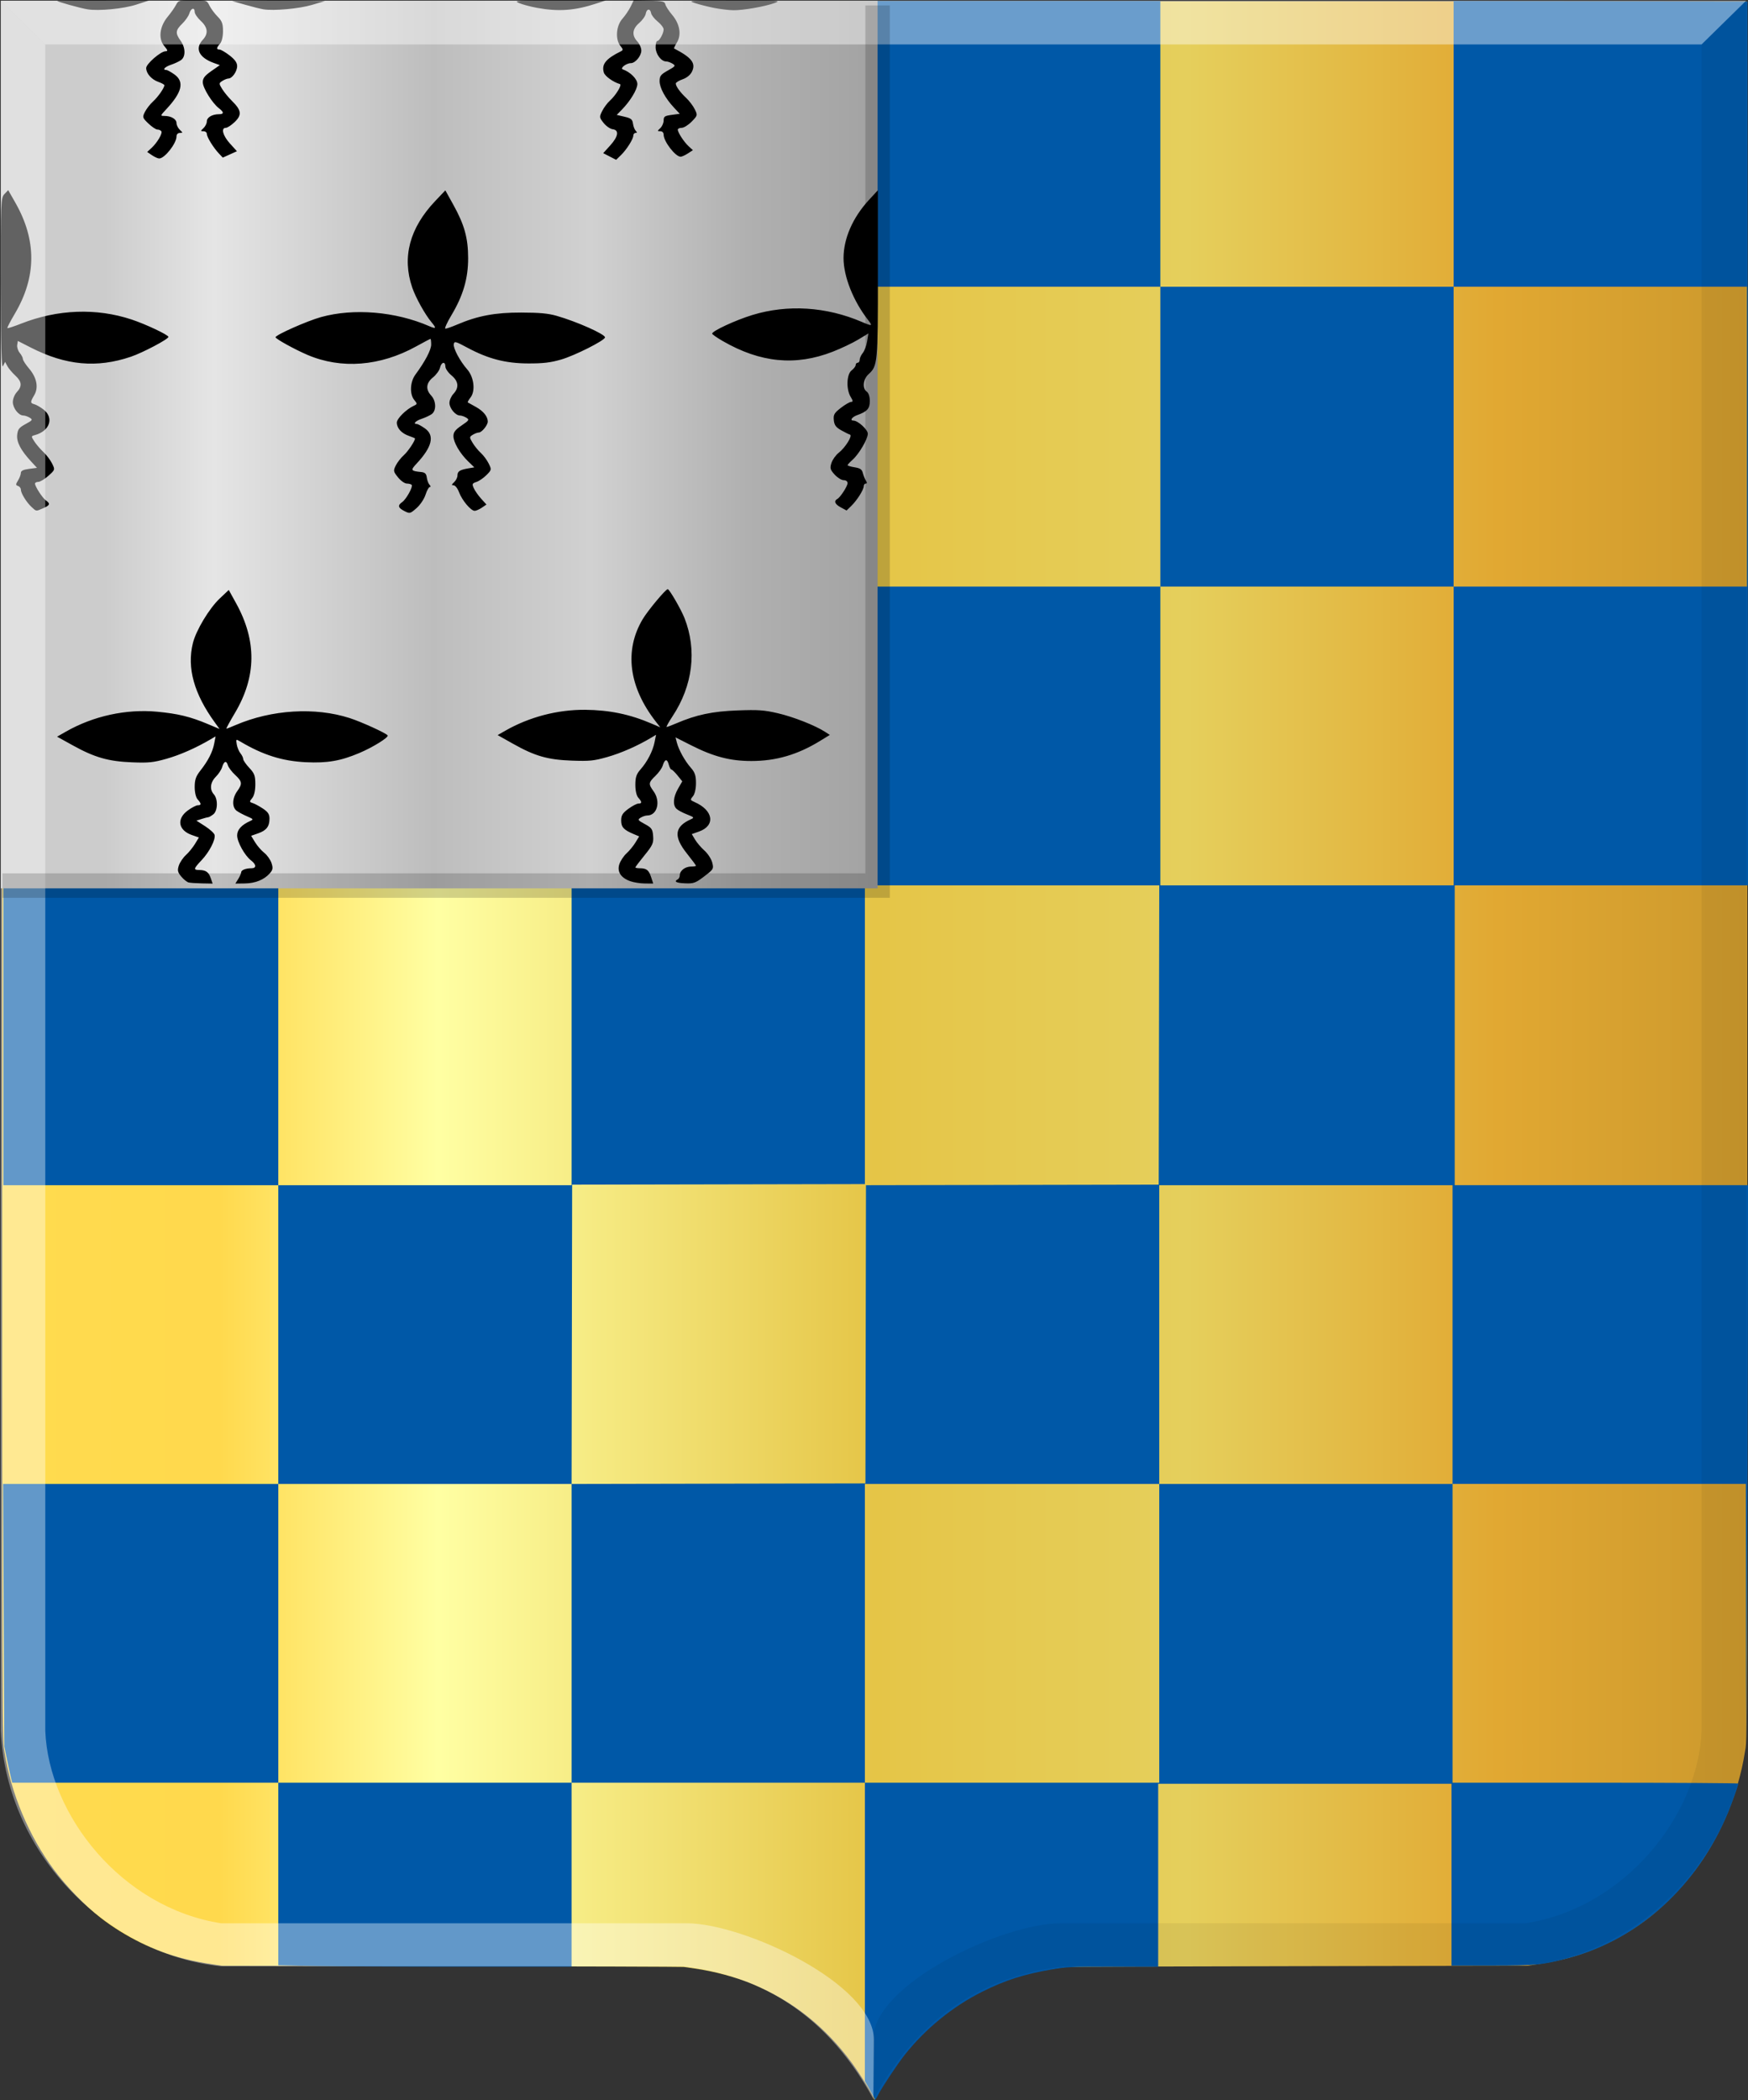 <?xml version="1.0" encoding="UTF-8" standalone="no"?>
<!-- Created with Inkscape (http://www.inkscape.org/) -->

<svg
   xmlns:dc="http://purl.org/dc/elements/1.1/"
   xmlns:cc="http://creativecommons.org/ns#"
   xmlns:rdf="http://www.w3.org/1999/02/22-rdf-syntax-ns#"
   xmlns:svg="http://www.w3.org/2000/svg"
   xmlns="http://www.w3.org/2000/svg"
   xmlns:xlink="http://www.w3.org/1999/xlink"
   xmlns:sodipodi="http://sodipodi.sourceforge.net/DTD/sodipodi-0.dtd"
   xmlns:inkscape="http://www.inkscape.org/namespaces/inkscape"
   width="364.185"
   height="437.518"
   id="svg4813"
   version="1.1"
   inkscape:version="0.48.4 r9939"
   sodipodi:docname="Nieuw document 19">
  <rect width="100%" height="100%" fill="#333333" stroke="none"/>
  <defs
     id="defs4815">
    <linearGradient
       y2="639.477"
       x2="701.95"
       y1="639.477"
       x1="32.51"
       gradientTransform="matrix(-0.411,0,0,0.393,177.192,66.963)"
       gradientUnits="userSpaceOnUse"
       id="linearGradient4714"
       xlink:href="#linearGradient4053-4-8-3-4-8-7"
       inkscape:collect="always" />
    <linearGradient
       id="linearGradient4053-4-8-3-4-8-7">
      <stop
         id="stop4055-9-6-3-5-2-6"
         offset="0"
         style="stop-color:#cc992d;stop-opacity:1;" />
      <stop
         id="stop4057-8-0-4-2-5-7"
         offset="0.143"
         style="stop-color:#e1a832;stop-opacity:1;" />
      <stop
         style="stop-color:#e5cf5c;stop-opacity:1;"
         offset="0.321"
         id="stop4059-2-1-2-9-20-83" />
      <stop
         id="stop4061-4-2-2-12-3-6"
         offset="0.5"
         style="stop-color:#e5c547;stop-opacity:1;" />
      <stop
         style="stop-color:#ffffa3;stop-opacity:1;"
         offset="0.75"
         id="stop4063-5-6-0-49-7-4" />
      <stop
         id="stop4065-2-0-1-93-2-41"
         offset="0.875"
         style="stop-color:#ffd94d;stop-opacity:1;" />
      <stop
         style="stop-color:#ffdb4e;stop-opacity:1;"
         offset="1"
         id="stop4067-9-5-2-76-9-9" />
    </linearGradient>
    <linearGradient
       inkscape:collect="always"
       xlink:href="#linearGradient4070-6-1-4"
       id="linearGradient4063-1"
       x1="2251.428"
       y1="-66.209"
       x2="3068.571"
       y2="-66.209"
       gradientUnits="userSpaceOnUse"
       gradientTransform="matrix(0.224,0,0,0.225,-786.852,306.846)" />
    <linearGradient
       id="linearGradient4070-6-1-4">
      <stop
         style="stop-color:#a3a3a3;stop-opacity:1;"
         offset="0"
         id="stop4072-2-3-9" />
      <stop
         style="stop-color:#b0b0b0;stop-opacity:1;"
         offset="0.143"
         id="stop4074-3-2-9" />
      <stop
         id="stop4076-8-1-0"
         offset="0.321"
         style="stop-color:#d1d1d1;stop-opacity:1;" />
      <stop
         style="stop-color:#bdbdbd;stop-opacity:1;"
         offset="0.5"
         id="stop4078-2-6-3" />
      <stop
         id="stop4080-6-3-0"
         offset="0.75"
         style="stop-color:#e5e5e5;stop-opacity:1;" />
      <stop
         style="stop-color:#cccccc;stop-opacity:1;"
         offset="0.875"
         id="stop4082-2-8-3" />
      <stop
         id="stop4084-7-3-5"
         offset="1"
         style="stop-color:#cccccc;stop-opacity:1;" />
    </linearGradient>
    <linearGradient
       y2="639.477"
       x2="701.95"
       y1="639.477"
       x1="32.51"
       gradientTransform="matrix(-0.411,0,0,0.393,177.192,66.963)"
       gradientUnits="userSpaceOnUse"
       id="linearGradient4811"
       xlink:href="#linearGradient4053-4-8-3-4-8-7"
       inkscape:collect="always" />
  </defs>
  <sodipodi:namedview
     id="base"
     pagecolor="#ffffff"
     bordercolor="#666666"
     borderopacity="1.0"
     inkscape:pageopacity="0.0"
     inkscape:pageshadow="2"
     inkscape:zoom="0.7"
     inkscape:cx="181.65417"
     inkscape:cy="162.51503"
     inkscape:document-units="px"
     inkscape:current-layer="layer1"
     showgrid="false"
     fit-margin-top="0"
     fit-margin-left="0"
     fit-margin-right="0"
     fit-margin-bottom="0"
     showguides="true"
     inkscape:guide-bbox="true"
     inkscape:window-width="1600"
     inkscape:window-height="837"
     inkscape:window-x="-8"
     inkscape:window-y="-8"
     inkscape:window-maximized="1">
    <sodipodi:guide
       orientation="0,1"
       position="-56.569,253.043"
       id="guide4880" />
    <sodipodi:guide
       orientation="1,0"
       position="182.838,170.211"
       id="guide4882" />
  </sodipodi:namedview>
  <g
     inkscape:label="Laag 1"
     inkscape:groupmode="layer"
     id="layer1"
     transform="translate(-100.719,-199.312)">
    <g
       transform="matrix(1.322,0,0,1.428,248.153,-36.576)"
       id="layer1-7-5"
       inkscape:label="Laag 1">
      <path
         inkscape:connector-curvature="0"
         id="path15028-58-75-5"
         d="m 26.19,471.338 c 0,-0.337 -2.144,-3.568 -3.483,-5.249 -4.162,-5.225 -9.285,-8.992 -15.56,-11.442 -2.598,-1.014 -6.096,-1.888 -9.185,-2.295 -0.715,-0.094 -1.481,-0.197 -1.703,-0.23 -0.222,-0.032 -16.695,-0.085 -36.608,-0.116 l -36.204,-0.058 -1.299,-0.182 c -1.932,-0.271 -3.205,-0.5 -4.652,-0.84 -4.643,-1.091 -9.284,-3.196 -13.136,-5.957 -2.515,-1.804 -5.349,-4.505 -7.401,-7.056 -3.916,-4.867 -6.749,-11.094 -7.747,-17.033 -0.42,-2.498 -0.396,5.337 -0.398,-129.241 l 0,-126.253 137.513,0 137.513,0 0,126.253 c 0,134.577 0.022,126.742 -0.398,129.241 -0.999,5.939 -3.831,12.166 -7.747,17.033 -2.053,2.551 -4.886,5.252 -7.401,7.056 -3.856,2.765 -8.488,4.866 -13.136,5.957 -1.447,0.34 -2.72,0.57 -4.652,0.84 l -1.299,0.182 -36.204,0.058 c -19.912,0.032 -36.386,0.084 -36.607,0.116 -0.222,0.032 -0.988,0.136 -1.703,0.23 -10.128,1.333 -18.623,6.049 -24.746,13.736 -1.211,1.52 -3.255,4.567 -3.509,5.229 -0.071,0.184 -0.242,0.198 -0.242,0.02 z"
         style="fill:url(#linearGradient4811);fill-opacity:1" />
    </g>
    <path
       style="fill:#0058a7;fill-opacity:1"
       d="m 282.934,636.571 c 0,-0.096 -0.455,-0.976 -1.011,-1.955 l -1.011,-1.781 0,-31.079 0,-31.079 -30.553,0 -30.553,0 0,19.167 0,19.167 -22.765,0 c -12.521,0 -26.27,-0.067 -30.553,-0.149 l -7.787,-0.149 0,-19.017 0,-19.017 -27.718,0 -27.718,0 -0.272,-1.071 c -0.149,-0.589 -0.52,-2.289 -0.825,-3.777 l -0.552,-2.706 -0.133,-27.341 -0.133,-27.341 28.675,0 28.675,0 0,-31.118 0,-31.118 -28.643,0 -28.643,0 0,-31.118 0,-31.118 28.643,0 28.643,0 0,31.118 0,31.118 30.553,0 30.553,0 0,-31.23 0,-31.23 -30.328,0 -30.328,0 0,-31.118 0,-31.118 -28.868,0 -28.868,0 0,-31.118 0,-31.118 28.756,0 28.755,0 0,-29.878 0,-28.398 30.609,0.171 30.722,-0.171 -0.057,28.342 0.057,29.708 -30.553,0 -30.553,0 0,31.23 0,31.23 30.553,0 30.553,0 0,-31.117 0,-31.117 30.497,-0.057 30.497,-0.057 0.057,-29.821 0.057,-29.821 30.552,0 30.552,0 0,29.765 0,29.765 30.553,0 30.553,0 0,-29.766 0,-29.766 30.609,0.057 30.609,0.057 0.057,92.056 0.057,92.056 -30.553,0 -30.553,0 0,31.23 0,31.23 30.553,0 30.553,0 -0.033,29.934 c -0.018,16.464 -0.099,42.567 -0.18,58.007 l -0.147,28.073 -0.045,-26.89 -0.045,-26.89 -30.553,0 -30.553,0 0,31.118 0,31.118 29.766,0 c 16.372,0 29.766,0.083 29.766,0.183 0,0.344 -1.284,3.984 -2.108,5.975 -6.316,15.271 -18.581,26.471 -33.257,30.371 -5.434,1.444 -6.803,1.579 -16.008,1.579 l -8.385,0 0,-18.941 0,-18.941 -30.553,0 -30.553,0 0,19.054 0,19.054 -9.418,0 c -9.023,0 -9.557,0.024 -12.749,0.566 -5.772,0.981 -9.743,2.257 -14.564,4.678 -6.126,3.077 -11.783,7.696 -16.099,13.145 -1.494,1.886 -4.731,6.76 -5.496,8.275 -0.508,1.005 -0.758,1.301 -0.758,0.896 z m -63.127,-97.011 0,-31.117 30.609,-0.058 30.609,-0.057 0.057,-31.061 0.057,-31.06 30.496,-0.058 30.496,-0.058 0.057,-31.174 0.057,-31.174 -30.441,0 -30.441,0 0,-31.118 0,-31.118 30.553,0 30.553,0 0,31.118 0,31.118 30.553,0 30.553,0 0,-31.118 0,-31.118 30.553,0 30.553,0 0,-31.23 0,-31.23 -30.553,0 -30.553,0 0,31.23 0,31.23 -30.553,0 -30.553,0 0,-31.23 0,-31.23 -30.553,0 -30.553,0 0,31.23 0,31.23 -30.553,0 -30.553,0 0,31.118 0,31.118 30.328,0 30.328,0 0,31.117 0,31.117 -30.497,0.058 -30.496,0.058 -0.057,31.174 -0.057,31.174 -30.552,0 -30.552,0 0,31.118 0,31.118 30.553,0 30.553,0 z m 122.435,0 0,-31.118 30.553,0 30.553,0 0,-31.118 0,-31.118 -30.553,0 -30.553,0 0,31.118 0,31.118 -30.665,0 -30.665,0 0,31.118 0,31.118 30.665,0 30.665,0 z"
       id="path4029-7"
       inkscape:connector-curvature="0"
       sodipodi:nodetypes="sscccccccssccccccscccccccccccccccccccccccccccccccccccccccccccccccccccccccccccccccccsscccccccssssscccccccsssssscccccccccccccccccccccccccccccccccccccccccccccccccccccccccccccccccccccccccc" />
    <rect
       style="fill:url(#linearGradient4063-1);fill-opacity:1;stroke:none"
       id="rect4055-4"
       width="182.668"
       height="184.902"
       x="-283.558"
       y="199.465"
       transform="scale(-1,1)" />
    <path
       style="fill:#000000"
       d="m 140.017,383.141 c -0.347,-0.082 -1.038,-0.636 -1.535,-1.231 -0.751,-0.9 -0.837,-1.286 -0.507,-2.291 0.218,-0.665 0.881,-1.648 1.473,-2.185 0.592,-0.536 1.443,-1.579 1.892,-2.318 l 0.815,-1.342 -1.475,-0.519 c -2.821,-0.992 -3.219,-3.348 -0.859,-5.093 0.819,-0.605 1.766,-1.1 2.106,-1.1 0.772,0 0.764,-0.339 -0.028,-1.22 -0.366,-0.407 -0.618,-1.467 -0.618,-2.595 0,-1.493 0.254,-2.229 1.17,-3.389 1.622,-2.056 2.562,-3.889 2.896,-5.647 l 0.284,-1.495 -1.017,0.598 c -3.062,1.8 -6.378,3.263 -9.202,4.062 -2.761,0.78 -3.709,0.878 -7.184,0.742 -4.911,-0.192 -7.775,-1.01 -12.301,-3.512 l -3.315,-1.833 1.806,-1.032 c 5.734,-3.278 12.579,-4.774 19.062,-4.166 4.297,0.403 6.899,1.035 10.498,2.551 l 2.486,1.047 -0.988,-1.362 c -4.345,-5.991 -5.834,-11.36 -4.578,-16.503 0.652,-2.67 3.402,-7.246 5.604,-9.325 l 1.877,-1.773 1.528,2.766 c 4.328,7.837 4.249,15.294 -0.24,22.852 -1.072,1.804 -1.873,3.28 -1.781,3.28 0.092,0 0.962,-0.341 1.932,-0.758 7.496,-3.22 16.563,-3.773 23.762,-1.449 2.437,0.787 7.545,3.116 7.903,3.603 0.286,0.39 -3.048,2.465 -5.897,3.671 -3.906,1.653 -6.678,2.133 -11.115,1.923 -4.94,-0.234 -8.999,-1.517 -13.747,-4.346 -0.841,-0.501 -0.867,-0.476 -0.679,0.634 0.108,0.635 0.454,1.47 0.77,1.854 0.316,0.385 0.574,0.92 0.574,1.19 0,0.27 0.569,1.095 1.263,1.834 1.08,1.148 1.263,1.646 1.263,3.429 0,1.317 -0.242,2.378 -0.658,2.877 -0.606,0.728 -0.597,0.81 0.105,1.031 0.42,0.132 1.379,0.649 2.132,1.15 1.052,0.699 1.369,1.182 1.369,2.086 0,1.639 -0.631,2.464 -2.348,3.067 l -1.475,0.519 0.817,1.342 c 0.45,0.738 1.31,1.729 1.912,2.202 0.602,0.473 1.283,1.43 1.514,2.127 0.345,1.044 0.283,1.422 -0.35,2.141 -1.177,1.335 -3.024,2.086 -5.204,2.115 l -1.975,0.026 0.604,-0.975 c 0.332,-0.536 0.605,-1.157 0.607,-1.38 0,-0.463 0.959,-0.836 2.143,-0.836 1.066,0 1.027,-0.787 -0.08,-1.629 -1.315,-1.001 -2.902,-3.851 -2.902,-5.211 0,-1.189 0.906,-2.193 2.704,-2.998 0.743,-0.333 0.691,-0.413 -0.632,-0.978 -0.792,-0.338 -1.772,-0.86 -2.178,-1.159 -0.988,-0.729 -0.939,-2.62 0.104,-4.06 1.126,-1.555 1.067,-2.038 -0.417,-3.407 -0.694,-0.64 -1.377,-1.552 -1.519,-2.027 -0.311,-1.044 -0.815,-0.862 -1.201,0.434 -0.157,0.525 -0.746,1.416 -1.31,1.981 -1.159,1.16 -1.323,2.632 -0.407,3.652 0.895,0.997 0.822,3.457 -0.125,4.179 -0.424,0.323 -0.885,0.587 -1.026,0.587 -0.14,0 -0.755,0.16 -1.366,0.356 l -1.111,0.356 1.819,1.168 c 1,0.642 1.885,1.457 1.966,1.81 0.226,0.987 -1.084,3.538 -2.689,5.238 -1.705,1.806 -1.768,2.062 -0.507,2.069 1.372,0.009 1.966,0.429 2.4,1.704 l 0.384,1.127 -2.182,-0.041 c -1.2,-0.023 -2.466,-0.108 -2.813,-0.19 z m 91.997,-0.267 c -1.966,-0.721 -2.767,-1.979 -2.256,-3.539 0.231,-0.704 0.904,-1.719 1.496,-2.256 0.592,-0.536 1.426,-1.551 1.854,-2.255 l 0.777,-1.28 -1.136,-0.478 c -2.083,-0.876 -2.61,-1.449 -2.61,-2.832 0,-1.075 0.283,-1.536 1.489,-2.427 0.819,-0.605 1.766,-1.1 2.106,-1.1 0.772,0 0.764,-0.339 -0.028,-1.22 -0.373,-0.415 -0.618,-1.478 -0.618,-2.679 0,-1.579 0.222,-2.243 1.076,-3.212 1.428,-1.622 2.554,-3.806 2.931,-5.684 l 0.307,-1.531 -0.999,0.6 c -2.81,1.688 -6.301,3.225 -9.165,4.034 -2.805,0.793 -3.708,0.884 -7.41,0.746 -5.042,-0.188 -7.662,-0.943 -12.267,-3.536 l -3.163,-1.781 1.597,-0.914 c 5.004,-2.863 10.908,-4.407 16.654,-4.355 5.03,0.045 9.297,0.931 13.792,2.861 l 1.839,0.79 -0.928,-1.189 c -5.632,-7.216 -6.611,-14.809 -2.748,-21.317 1.068,-1.799 4.786,-6.261 5.232,-6.279 0.331,-0.013 2.773,4.197 3.49,6.019 2.638,6.698 1.738,14.086 -2.495,20.476 -0.807,1.219 -1.356,2.216 -1.22,2.216 0.136,0 1.042,-0.341 2.013,-0.758 4.162,-1.788 7.519,-2.497 12.736,-2.69 4.346,-0.161 5.53,-0.079 8.404,0.585 3.226,0.745 7.79,2.541 9.851,3.875 l 0.993,0.643 -2.046,1.256 c -4.678,2.871 -9.163,4.18 -14.326,4.18 -4.35,0 -7.848,-0.91 -12.453,-3.24 l -3.328,-1.684 0.282,1.081 c 0.407,1.559 1.669,3.832 2.91,5.242 0.852,0.967 1.075,1.633 1.075,3.201 0,1.199 -0.253,2.284 -0.641,2.751 -0.595,0.715 -0.572,0.801 0.316,1.186 3.967,1.719 4.448,4.928 0.924,6.167 l -1.477,0.519 0.697,1.164 c 0.383,0.64 1.259,1.663 1.946,2.273 0.687,0.61 1.411,1.714 1.609,2.453 0.333,1.241 0.254,1.427 -1.034,2.437 -2.407,1.888 -2.712,2.014 -4.659,1.929 -1.826,-0.079 -2.351,-0.378 -1.471,-0.836 0.232,-0.12 0.421,-0.517 0.421,-0.882 0,-0.923 1.128,-1.777 2.346,-1.777 0.562,0 1.023,-0.076 1.023,-0.169 0,-0.093 -0.853,-1.24 -1.895,-2.548 -2.829,-3.552 -2.591,-5.597 0.829,-7.131 0.758,-0.34 0.686,-0.427 -0.842,-1.023 -0.919,-0.358 -1.902,-0.891 -2.184,-1.184 -0.777,-0.805 -0.64,-2.438 0.347,-4.155 l 0.887,-1.542 -0.992,-1.226 c -0.546,-0.675 -1.119,-1.228 -1.274,-1.229 -0.155,0 -0.408,-0.483 -0.561,-1.069 -0.322,-1.233 -0.834,-1.131 -1.245,0.246 -0.157,0.528 -0.842,1.492 -1.521,2.143 -1.461,1.401 -1.495,1.682 -0.391,3.207 1.538,2.124 0.773,5.044 -1.323,5.044 -0.343,0 -0.957,0.205 -1.365,0.456 -0.678,0.418 -0.605,0.531 0.867,1.331 1.433,0.779 1.622,1.052 1.735,2.509 0.111,1.444 -0.098,1.91 -1.79,3.991 -1.054,1.296 -1.916,2.434 -1.916,2.53 0,0.096 0.426,0.176 0.948,0.179 1.394,0.009 1.857,0.376 2.341,1.856 l 0.434,1.33 -1.756,-0.014 c -0.966,-0.009 -2.333,-0.226 -3.039,-0.485 z m -47.041,-77.103 c -1.328,-0.668 -1.454,-1.176 -0.46,-1.868 0.837,-0.583 2.277,-3.176 1.985,-3.573 -0.114,-0.155 -0.568,-0.282 -1.009,-0.282 -0.452,0 -1.259,-0.566 -1.848,-1.296 -0.973,-1.205 -1.005,-1.379 -0.462,-2.475 0.322,-0.648 1.081,-1.62 1.688,-2.161 0.867,-0.772 2.316,-2.94 2.316,-3.465 0,-0.05 -0.576,-0.292 -1.28,-0.537 -1.531,-0.534 -2.51,-1.613 -2.51,-2.768 0,-0.834 1.952,-2.766 3.536,-3.502 0.751,-0.348 0.757,-0.421 0.105,-1.204 -1.001,-1.203 -0.89,-3.773 0.227,-5.285 2.022,-2.737 3.291,-5.154 3.291,-6.27 0,-0.647 -0.067,-1.176 -0.148,-1.176 -0.082,0 -1.42,0.703 -2.974,1.563 -7.495,4.144 -15.598,4.779 -22.643,1.773 -2.644,-1.128 -6.662,-3.346 -6.662,-3.677 0,-0.479 6.585,-3.4 9.47,-4.201 6.82,-1.892 15.543,-1.162 22.547,1.888 1.456,0.634 1.551,0.462 0.463,-0.837 -1.335,-1.593 -3.279,-5.094 -4.003,-7.211 -2.161,-6.314 -0.541,-12.401 4.793,-18.02 l 2.107,-2.219 1.649,2.972 c 2.326,4.193 3.09,6.933 3.099,11.127 0.01,4.258 -1.039,7.833 -3.502,11.946 -0.912,1.523 -1.465,2.769 -1.229,2.769 0.236,0 1.328,-0.383 2.426,-0.852 4.311,-1.839 7.921,-2.517 13.346,-2.506 3.803,0.008 5.627,0.174 7.37,0.673 4.225,1.208 10.107,3.824 10.107,4.495 0,0.62 -6.305,3.803 -9.162,4.626 -2.202,0.634 -3.738,0.815 -6.84,0.806 -4.712,-0.014 -8.334,-0.953 -12.685,-3.289 -2.461,-1.321 -2.697,-1.383 -2.822,-0.735 -0.16,0.828 1.281,3.534 2.803,5.266 1.405,1.598 1.747,4.486 0.693,5.841 -0.405,0.52 -0.663,0.987 -0.574,1.038 0.089,0.051 0.863,0.482 1.718,0.958 1.527,0.849 2.445,1.988 2.445,3.035 0,0.739 -1.258,2.276 -1.863,2.276 -0.277,0 -0.846,0.211 -1.264,0.469 -0.727,0.447 -0.728,0.524 -0.033,1.684 0.401,0.668 1.171,1.614 1.712,2.102 0.54,0.488 1.274,1.475 1.631,2.194 0.63,1.27 0.617,1.34 -0.467,2.424 -0.614,0.614 -1.556,1.257 -2.095,1.43 -0.87,0.278 -0.929,0.423 -0.535,1.298 0.244,0.541 0.937,1.528 1.539,2.193 l 1.095,1.209 -0.96,0.654 c -0.528,0.36 -1.201,0.654 -1.495,0.654 -0.79,0 -2.624,-2.18 -3.246,-3.856 -0.299,-0.807 -0.808,-1.462 -1.137,-1.462 -0.474,0 -0.454,-0.131 0.103,-0.648 0.383,-0.357 0.697,-0.985 0.697,-1.397 0,-0.861 0.471,-1.171 2.245,-1.476 l 1.266,-0.218 -1.277,-1.232 c -1.721,-1.66 -3.075,-3.986 -3.075,-5.279 0,-0.814 0.398,-1.33 1.711,-2.219 1.566,-1.06 1.648,-1.196 0.972,-1.612 -0.406,-0.25 -1.004,-0.455 -1.327,-0.455 -0.919,0 -2.168,-1.49 -2.184,-2.603 -0.01,-0.554 0.365,-1.413 0.828,-1.909 1.212,-1.297 1.07,-2.627 -0.409,-3.849 -0.688,-0.569 -1.257,-1.393 -1.263,-1.832 -0.017,-1.153 -0.832,-0.981 -1.121,0.236 -0.135,0.569 -0.794,1.476 -1.463,2.016 -1.446,1.166 -1.578,2.496 -0.376,3.783 1.051,1.125 1.106,3.15 0.105,3.867 -0.405,0.291 -1.353,0.734 -2.106,0.984 -1.273,0.424 -1.867,1.079 -0.98,1.079 0.214,0 0.972,0.413 1.685,0.918 2.068,1.465 1.499,3.856 -1.743,7.326 -1.303,1.394 -1.226,1.538 0.933,1.756 0.822,0.083 1.084,0.34 1.195,1.17 0.078,0.585 0.339,1.263 0.578,1.507 0.239,0.244 0.262,0.443 0.05,0.443 -0.212,0 -0.614,0.72 -0.894,1.601 -0.283,0.891 -1.116,2.132 -1.877,2.798 -1.342,1.174 -1.391,1.186 -2.526,0.615 z m -77.682,-0.848 c -1.066,-0.982 -2.228,-2.874 -2.228,-3.628 0,-0.308 -0.266,-0.647 -0.591,-0.752 -0.507,-0.164 -0.507,-0.327 0,-1.141 0.324,-0.523 0.59,-1.227 0.591,-1.566 0,-0.444 0.472,-0.68 1.681,-0.842 l 1.678,-0.226 -1.188,-1.285 c -2.182,-2.361 -3.081,-4.062 -2.936,-5.557 0.114,-1.177 0.392,-1.539 1.744,-2.273 1.472,-0.799 1.545,-0.913 0.867,-1.33 -0.408,-0.251 -1.007,-0.456 -1.331,-0.456 -0.976,0 -2.169,-1.519 -2.184,-2.781 -0.01,-0.664 0.356,-1.582 0.828,-2.087 1.147,-1.227 1.055,-2.203 -0.325,-3.465 -0.64,-0.585 -1.377,-1.463 -1.639,-1.95 l -0.475,-0.886 -0.438,0.886 c -0.312,0.631 -0.446,-4.287 -0.465,-17.069 -0.025,-17.023 0.014,-17.998 0.76,-18.773 l 0.787,-0.818 1.503,2.64 c 4.459,7.832 4.405,15.473 -0.165,23.17 -0.915,1.541 -1.593,2.86 -1.508,2.931 0.085,0.072 1.368,-0.347 2.85,-0.931 7.605,-2.996 15.682,-3.299 23.026,-0.863 2.965,0.983 7.674,3.208 7.674,3.625 0,0.467 -5.344,3.289 -7.82,4.129 -7.093,2.406 -13.56,1.814 -20.853,-1.91 l -2.701,-1.379 -0.133,0.847 c -0.073,0.466 0.164,1.203 0.526,1.639 0.362,0.436 0.659,1.01 0.659,1.276 0,0.266 0.583,1.168 1.296,2.003 1.606,1.883 2.006,3.952 1.07,5.532 -0.859,1.45 -0.853,1.657 0.055,1.901 0.405,0.108 1.258,0.604 1.895,1.102 2.219,1.733 1.269,4.491 -1.831,5.319 -0.786,0.21 -0.788,0.256 -0.078,1.344 0.405,0.62 1.251,1.606 1.88,2.191 0.629,0.585 1.435,1.653 1.792,2.372 0.645,1.302 0.641,1.315 -0.765,2.571 -0.777,0.694 -1.723,1.262 -2.101,1.262 -0.378,0 -0.687,0.166 -0.687,0.369 0,0.6 1.569,3.009 2.285,3.51 0.948,0.663 0.829,0.995 -0.58,1.608 -1.55,0.675 -1.396,0.691 -2.425,-0.257 z m 168.54,0.049 c -1.18,-0.638 -1.432,-1.308 -0.651,-1.729 0.62,-0.335 2.122,-2.657 2.123,-3.283 0,-0.379 -0.318,-0.62 -0.819,-0.62 -0.451,0 -1.299,-0.528 -1.883,-1.173 -0.926,-1.022 -1.01,-1.334 -0.654,-2.42 0.225,-0.686 0.901,-1.634 1.503,-2.107 1.405,-1.105 2.964,-3.622 2.349,-3.794 -0.25,-0.07 -1.079,-0.481 -1.843,-0.913 -1.088,-0.615 -1.417,-1.071 -1.519,-2.102 -0.113,-1.138 0.087,-1.485 1.474,-2.558 0.882,-0.682 1.846,-1.242 2.142,-1.242 0.412,-0.002 0.387,-0.246 -0.105,-1.048 -0.964,-1.57 -0.85,-4.713 0.2,-5.513 0.463,-0.353 0.842,-0.856 0.842,-1.119 0,-0.262 0.19,-0.477 0.421,-0.477 0.232,0 0.421,-0.284 0.421,-0.63 0,-0.347 0.286,-0.974 0.636,-1.395 0.35,-0.42 0.757,-1.51 0.906,-2.421 l 0.27,-1.657 -2.122,1.283 c -1.167,0.706 -3.569,1.846 -5.337,2.534 -7.731,3.007 -15.041,2.295 -22.884,-2.23 -1.216,-0.702 -2.211,-1.396 -2.211,-1.544 0,-0.55 4.89,-2.817 8.385,-3.885 7.331,-2.242 15.402,-1.734 22.782,1.436 2.207,0.948 2.338,0.903 1.285,-0.444 -3.057,-3.912 -5.078,-9.025 -5.078,-12.845 0,-4.065 1.913,-8.449 5.281,-12.101 l 1.878,-2.036 0,17.56 c 0,18.493 -0.051,19.038 -1.949,20.762 -1.148,1.043 -1.342,2.96 -0.367,3.641 0.379,0.265 0.632,1.04 0.632,1.939 0,1.592 -0.541,2.199 -2.632,2.949 -1.099,0.394 -1.602,1.14 -0.769,1.14 0.927,0 2.98,1.88 2.98,2.728 0,1.116 -1.831,4.244 -3.189,5.447 -0.562,0.498 -1.023,0.999 -1.023,1.113 0,0.114 0.662,0.312 1.47,0.439 1.159,0.183 1.521,0.435 1.71,1.192 0.132,0.528 0.419,1.239 0.639,1.58 0.259,0.403 0.25,0.621 -0.025,0.621 -0.234,0 -0.425,0.246 -0.425,0.546 0,0.731 -1.408,2.953 -2.609,4.119 l -0.971,0.942 -1.263,-0.683 z m -48.092,-73.062 -1.346,-0.692 1.452,-1.601 c 1.706,-1.881 1.91,-3.215 0.518,-3.384 -0.513,-0.062 -1.36,-0.648 -1.883,-1.302 -0.899,-1.126 -0.915,-1.258 -0.308,-2.482 0.353,-0.711 1.083,-1.692 1.624,-2.179 1.253,-1.131 2.567,-3.305 2.082,-3.443 -1.382,-0.393 -3.129,-1.641 -3.354,-2.397 -0.515,-1.729 0.415,-2.887 3.565,-4.434 0.487,-0.239 0.47,-0.422 -0.105,-1.113 -1.111,-1.335 -0.91,-4.181 0.399,-5.653 0.598,-0.672 1.379,-1.826 1.737,-2.565 l 0.651,-1.344 3.207,0.103 c 2.821,0.09 3.226,0.188 3.367,0.812 0.088,0.39 0.728,1.375 1.421,2.189 1.586,1.861 1.969,4.137 0.97,5.763 -0.39,0.635 -0.648,1.187 -0.573,1.226 3.686,1.905 4.579,3.072 3.708,4.844 -0.329,0.668 -1.071,1.27 -1.946,1.577 -0.778,0.274 -1.415,0.668 -1.415,0.875 0,0.569 0.917,1.836 2.19,3.027 0.625,0.585 1.42,1.636 1.767,2.336 0.614,1.24 0.598,1.305 -0.641,2.571 -0.699,0.714 -1.636,1.298 -2.083,1.298 -0.447,0 -0.812,0.167 -0.812,0.372 0,0.597 1.285,2.571 2.255,3.463 l 0.893,0.821 -1.047,0.678 c -0.576,0.373 -1.251,0.681 -1.5,0.685 -1.078,0.019 -3.548,-3.173 -3.548,-4.584 0,-0.44 -0.275,-0.727 -0.697,-0.727 -0.649,0 -0.649,-0.045 0,-0.648 0.383,-0.357 0.697,-1.073 0.697,-1.591 0,-0.825 0.209,-0.971 1.678,-1.169 l 1.678,-0.226 -1.201,-1.285 c -1.81,-1.937 -2.998,-4.124 -2.998,-5.521 0,-1.07 0.248,-1.388 1.724,-2.211 1.585,-0.883 1.663,-0.998 0.972,-1.423 -0.413,-0.255 -1.017,-0.463 -1.341,-0.463 -1.027,0 -2.169,-1.53 -2.184,-2.925 -0.01,-0.731 0.145,-1.33 0.34,-1.33 0.45,0 1.331,-1.61 1.331,-2.432 0,-0.344 -0.559,-1.077 -1.242,-1.628 -0.683,-0.551 -1.299,-1.339 -1.369,-1.751 -0.175,-1.031 -0.937,-0.944 -1.116,0.128 -0.081,0.482 -0.697,1.35 -1.369,1.929 -1.445,1.244 -1.576,2.571 -0.38,3.851 0.463,0.496 0.836,1.355 0.828,1.909 -0.016,1.114 -1.265,2.603 -2.184,2.603 -0.943,0 -2.332,1.071 -1.682,1.297 1.583,0.552 3.038,2.011 3.038,3.047 0,1.13 -1.483,3.574 -3.269,5.389 l -1.03,1.046 1.623,0.381 c 1.361,0.32 1.646,0.552 1.766,1.436 0.078,0.58 0.339,1.254 0.578,1.498 0.304,0.309 0.292,0.443 -0.037,0.443 -0.26,0 -0.473,0.246 -0.473,0.546 0,0.733 -1.411,2.957 -2.609,4.114 l -0.971,0.937 -1.346,-0.692 z m -95.362,-0.264 -0.994,-0.679 0.898,-0.828 c 1.21,-1.116 2.353,-3.073 2.042,-3.498 -0.139,-0.189 -0.506,-0.344 -0.816,-0.344 -0.31,0 -1.151,-0.564 -1.87,-1.253 -1.246,-1.194 -1.28,-1.307 -0.731,-2.413 0.317,-0.638 1.074,-1.613 1.684,-2.167 1.054,-0.957 2.372,-2.845 2.372,-3.397 0,-0.141 -0.559,-0.452 -1.243,-0.691 -1.432,-0.499 -2.547,-1.763 -2.547,-2.886 0,-0.873 3.038,-3.503 4.047,-3.503 0.516,0 0.46,-0.215 -0.279,-1.09 -1.28,-1.513 -0.981,-4.053 0.718,-6.103 0.681,-0.822 1.462,-1.933 1.736,-2.469 0.476,-0.931 0.632,-0.975 3.45,-0.975 2.931,0 2.955,0.008 3.525,1.152 0.315,0.634 1.076,1.654 1.69,2.267 0.908,0.906 1.117,1.474 1.117,3.035 0,1.139 -0.251,2.2 -0.618,2.608 -0.766,0.853 -0.802,1.22 -0.119,1.222 0.29,8.8e-4 1.237,0.551 2.106,1.223 1.111,0.859 1.579,1.519 1.579,2.224 0,1.106 -1.027,2.573 -1.814,2.59 -0.276,0.006 -0.848,0.232 -1.27,0.501 -0.731,0.466 -0.733,0.545 -0.043,1.673 0.398,0.651 1.339,1.791 2.091,2.533 1.939,1.914 2.055,2.888 0.52,4.359 -0.691,0.663 -1.522,1.205 -1.845,1.205 -1.056,0 -0.626,1.629 0.864,3.272 l 1.452,1.601 -1.474,0.666 -1.474,0.666 -0.834,-0.886 c -1.154,-1.226 -2.49,-3.407 -2.49,-4.063 0,-0.3 -0.314,-0.546 -0.697,-0.546 -0.648,0 -0.648,-0.045 0,-0.648 0.383,-0.357 0.697,-0.989 0.697,-1.406 0,-0.823 1.12,-1.491 2.499,-1.491 1.101,0 1.106,-0.419 0.014,-1.251 -1.377,-1.05 -3.356,-4.239 -3.356,-5.411 0,-0.836 0.401,-1.36 1.777,-2.322 l 1.777,-1.243 -1.25,-0.45 c -3.1,-1.116 -4.003,-3.008 -2.303,-4.827 1.197,-1.281 1.059,-2.576 -0.421,-3.94 -0.695,-0.641 -1.263,-1.474 -1.263,-1.852 0,-1.031 -0.786,-0.827 -1.108,0.288 -0.155,0.536 -0.822,1.499 -1.482,2.14 -1.42,1.378 -1.482,1.988 -0.356,3.542 1.044,1.442 1.093,3.335 0.104,4.044 -0.405,0.291 -1.353,0.734 -2.106,0.984 -1.273,0.424 -1.867,1.079 -0.98,1.079 0.214,0 0.972,0.413 1.685,0.918 2.152,1.525 1.626,3.744 -1.738,7.326 -1.194,1.271 -1.209,1.33 -0.343,1.33 1.412,0 2.534,0.661 2.534,1.491 0,0.417 0.314,1.049 0.697,1.406 0.648,0.603 0.648,0.648 0,0.648 -0.422,0 -0.697,0.287 -0.697,0.727 0,1.45 -2.468,4.592 -3.606,4.592 -0.281,0 -0.959,-0.306 -1.506,-0.679 z m -13.418,-30.391 c -1.517,-0.246 -6.317,-1.582 -6.317,-1.757 0,-0.082 4.311,-0.137 9.581,-0.124 l 9.581,0.025 -2.696,0.877 c -2.656,0.864 -7.801,1.36 -10.149,0.979 z m 36.638,0 c -0.579,-0.094 -2.285,-0.521 -3.79,-0.95 l -2.737,-0.779 4.972,-0.1 c 2.735,-0.055 7.093,-0.055 9.686,0 l 4.714,0.1 -2.737,0.81 c -2.673,0.791 -7.941,1.27 -10.107,0.918 z m 56.998,-0.309 c -1.425,-0.261 -3.131,-0.721 -3.79,-1.021 -1.109,-0.506 -0.477,-0.547 8.487,-0.545 l 9.686,0.003 -2.035,0.67 c -4.472,1.471 -7.857,1.716 -12.348,0.894 z m 36.913,0.018 c -1.274,-0.25 -3.074,-0.704 -4.001,-1.009 -1.604,-0.529 -1.213,-0.556 8.212,-0.566 9.269,-0.01 9.803,0.024 8.423,0.536 -1.998,0.742 -6.573,1.546 -8.633,1.517 -0.926,-0.013 -2.727,-0.228 -4.001,-0.477 z"
       id="path4652-7"
       inkscape:connector-curvature="0" />
    <path
       sodipodi:nodetypes="cccccccccccc"
       inkscape:connector-curvature="0"
       id="path15042-78-3-3"
       d="m 100.879,199.448 9.275,9.116 0,351.301 c 0.668,17.513 15.897,36.875 36.66,40.097 l 97.017,0 c 11.627,0 38.97,12.491 38.97,24.317 l -0.124,12.271 c -10.598,-19.385 -25.555,-26.01 -39.815,-27.632 l -0.013,0 -96.04,0 c -23.108,-2.338 -44.649,-22.694 -45.935,-49.053 z"
       style="opacity:0.385;fill:#ffffff;fill-opacity:1;stroke:#000000;stroke-width:0.12px;stroke-linecap:butt;stroke-linejoin:miter;stroke-opacity:0" />
    <path
       sodipodi:nodetypes="cccccccccccc"
       inkscape:connector-curvature="0"
       id="path15042-7-9-4-4"
       d="m 464.51,199.445 -9.275,9.116 0,351.301 c -0.668,17.513 -15.897,36.875 -36.66,40.097 l -97.017,0 c -11.627,0 -38.97,12.491 -38.97,24.317 l 0.124,12.271 c 10.598,-19.385 25.555,-26.01 39.815,-27.632 l 0.013,0 96.041,0 c 23.108,-2.338 44.649,-22.695 45.935,-49.053 z"
       style="opacity:0.194;fill:#000000;fill-opacity:0.316;stroke:#000000;stroke-width:0.12px;stroke-linecap:butt;stroke-linejoin:miter;stroke-opacity:0" />
    <path
       inkscape:connector-curvature="0"
       id="path15070-7-3-0"
       d="m 464.521,199.448 -9.286,9.116 -345.081,0 -9.275,-9.116 z"
       style="fill:#ffffff;fill-opacity:0.415;stroke:#000000;stroke-width:0.12px;stroke-linecap:butt;stroke-linejoin:miter;stroke-opacity:0" />
    <path
       style="fill:none;stroke:#000000;stroke-width:5.1;stroke-linecap:butt;stroke-linejoin:miter;stroke-opacity:0.175;stroke-miterlimit:4;stroke-dasharray:none"
       d="m 182.838,1.132 0,183.343 -182.333,0"
       id="path4884"
       inkscape:connector-curvature="0"
       transform="translate(100.719,199.312)" />
  </g>
</svg>
